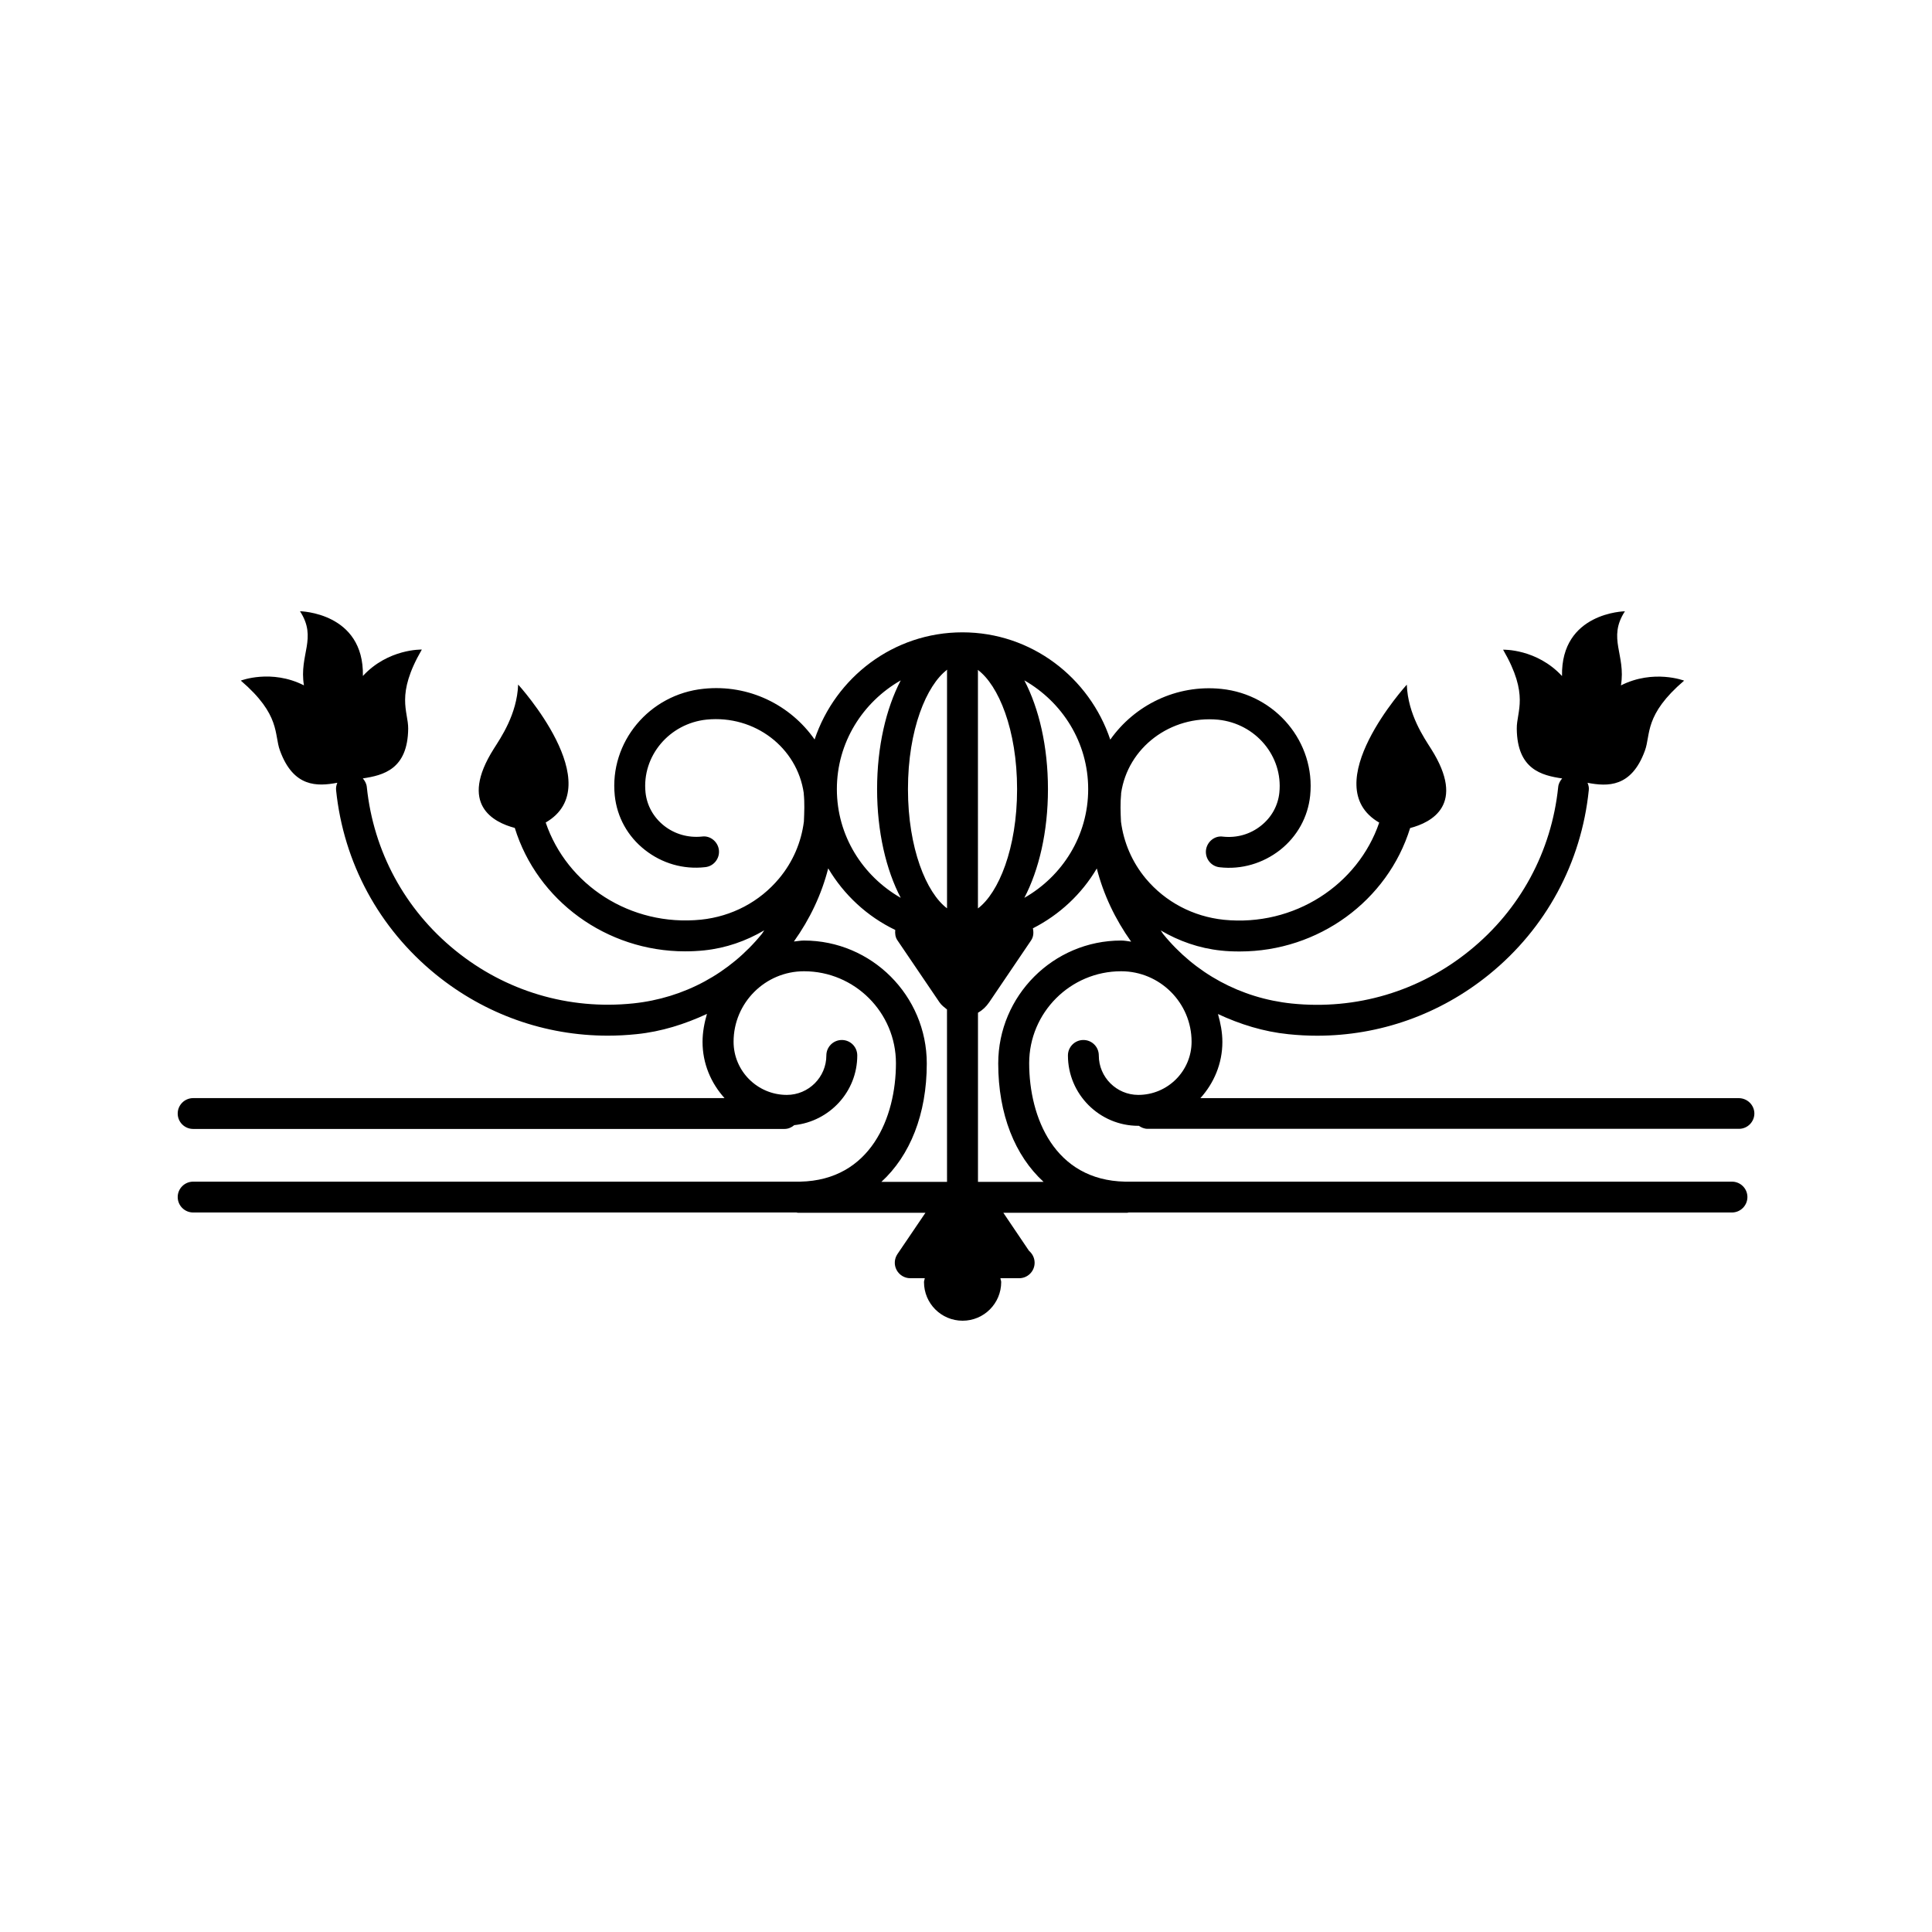 <?xml version="1.0" encoding="utf-8"?>
<!-- Generator: Adobe Illustrator 16.0.4, SVG Export Plug-In . SVG Version: 6.00 Build 0)  -->
<!DOCTYPE svg PUBLIC "-//W3C//DTD SVG 1.1//EN" "http://www.w3.org/Graphics/SVG/1.1/DTD/svg11.dtd">
<svg version="1.1" id="Layer_1" xmlns="http://www.w3.org/2000/svg" xmlns:xlink="http://www.w3.org/1999/xlink" x="0px" y="0px"
	 width="50px" height="50px" viewBox="0 0 50 50" enable-background="new 0 0 50 50" xml:space="preserve">
<g>
	<path d="M44.998,28.42H31.066c0.35-0.388,0.569-0.894,0.569-1.454c0-0.252-0.048-0.491-0.114-0.723
		c0.57,0.266,1.18,0.457,1.823,0.522c0.249,0.026,0.497,0.039,0.743,0.039c1.619,0,3.178-0.551,4.453-1.586
		c1.469-1.192,2.385-2.887,2.578-4.771c0.008-0.066-0.008-0.131-0.033-0.188c0.52,0.099,1.137,0.124,1.485-0.832
		c0.155-0.422-0.024-0.924,1.015-1.812c0,0-0.791-0.303-1.635,0.123c0.131-0.797-0.354-1.217,0.103-1.918
		c0,0-1.66,0.025-1.628,1.676c-0.656-0.71-1.525-0.682-1.525-0.682c0.686,1.181,0.348,1.592,0.354,2.045
		c0.011,1.053,0.643,1.209,1.175,1.287c-0.054,0.062-0.095,0.135-0.103,0.223c-0.173,1.669-0.984,3.172-2.289,4.229
		c-1.302,1.059-2.938,1.545-4.607,1.373c-1.314-0.137-2.498-0.775-3.331-1.802c-0.022-0.028-0.037-0.062-0.06-0.09
		c0.469,0.276,0.994,0.462,1.555,0.521c0.164,0.019,0.328,0.024,0.492,0.024c2.041,0,3.828-1.317,4.408-3.194
		c0.555-0.145,1.457-0.605,0.543-2.049c-0.179-0.284-0.6-0.888-0.629-1.662c0,0-2.375,2.607-0.714,3.57
		c-0.551,1.613-2.2,2.697-4.019,2.515c-0.797-0.083-1.514-0.461-2.021-1.065c-0.358-0.43-0.573-0.938-0.643-1.474
		c-0.011-0.239-0.021-0.479,0.004-0.724c0-0.003-0.001-0.008-0.001-0.01c0.171-1.186,1.281-2.021,2.513-1.905
		c0.97,0.101,1.679,0.944,1.583,1.885c-0.035,0.341-0.205,0.646-0.479,0.861c-0.276,0.219-0.623,0.319-0.982,0.28
		c-0.217-0.032-0.416,0.138-0.439,0.355c-0.021,0.221,0.138,0.416,0.357,0.438c0.564,0.065,1.119-0.102,1.561-0.447
		c0.445-0.352,0.721-0.852,0.779-1.407c0.141-1.379-0.891-2.617-2.298-2.762c-1.168-0.121-2.25,0.425-2.875,1.313
		c-0.538-1.606-2.041-2.777-3.827-2.777c-1.785,0-3.287,1.169-3.825,2.773c-0.622-0.89-1.7-1.436-2.875-1.312
		c-1.407,0.144-2.438,1.383-2.297,2.762c0.058,0.558,0.334,1.058,0.779,1.407c0.441,0.348,0.995,0.512,1.56,0.447
		c0.22-0.021,0.379-0.22,0.357-0.438c-0.023-0.22-0.226-0.385-0.439-0.354c-0.358,0.037-0.706-0.063-0.982-0.281
		c-0.273-0.217-0.443-0.521-0.479-0.861c-0.096-0.939,0.614-1.785,1.583-1.885c1.243-0.122,2.343,0.723,2.513,1.906
		c0,0.002-0.001,0.006-0.001,0.009c0.025,0.243,0.014,0.483,0.004,0.723c-0.068,0.535-0.283,1.044-0.642,1.474
		c-0.505,0.605-1.223,0.983-2.021,1.066c-1.829,0.184-3.47-0.9-4.019-2.514c1.663-0.965-0.713-3.571-0.713-3.571
		c-0.03,0.774-0.451,1.378-0.63,1.662c-0.913,1.442-0.012,1.903,0.543,2.049c0.58,1.877,2.368,3.194,4.409,3.194
		c0.163,0,0.327-0.008,0.492-0.025c0.561-0.058,1.084-0.242,1.555-0.519c-0.022,0.028-0.037,0.062-0.059,0.089
		c-0.833,1.025-2.016,1.665-3.331,1.802c-1.67,0.173-3.306-0.315-4.608-1.373c-1.303-1.058-2.116-2.561-2.288-4.229
		c-0.009-0.086-0.05-0.159-0.103-0.221c0.532-0.08,1.163-0.236,1.174-1.289c0.003-0.451-0.333-0.863,0.353-2.045
		c0,0-0.87-0.027-1.525,0.683c0.032-1.648-1.628-1.675-1.628-1.675c0.456,0.701-0.029,1.119,0.102,1.918
		c-0.844-0.428-1.634-0.123-1.634-0.123c1.038,0.889,0.858,1.391,1.014,1.812c0.349,0.956,0.966,0.929,1.484,0.832
		c-0.024,0.06-0.039,0.122-0.032,0.19c0.194,1.882,1.11,3.574,2.579,4.769c1.274,1.035,2.832,1.586,4.452,1.586
		c0.247,0,0.495-0.013,0.744-0.039c0.645-0.065,1.252-0.259,1.823-0.524c-0.067,0.231-0.114,0.473-0.114,0.725
		c0,0.562,0.219,1.066,0.569,1.454H4.999c-0.221,0-0.4,0.18-0.4,0.399c0,0.221,0.179,0.399,0.4,0.399h15.303
		c0.098,0,0.184-0.039,0.253-0.098c0.914-0.099,1.631-0.864,1.631-1.804c0-0.223-0.179-0.4-0.4-0.4c-0.221,0-0.4,0.18-0.4,0.4
		c0,0.562-0.459,1.021-1.023,1.021c-0.76,0-1.378-0.617-1.378-1.376c0-1.006,0.818-1.824,1.823-1.824
		c1.312,0,2.379,1.067,2.379,2.38c0,1.4-0.654,3.028-2.479,3.065H4.999c-0.221,0-0.4,0.18-0.4,0.398c0,0.221,0.179,0.4,0.4,0.4
		h15.614c0.012,0.001,0.021,0.007,0.034,0.007h3.304l-0.725,1.069c-0.083,0.123-0.092,0.281-0.022,0.412
		c0.07,0.131,0.206,0.213,0.354,0.213h0.375c-0.003,0.033-0.02,0.064-0.02,0.1c0,0.553,0.447,1,0.999,1c0.552,0,0.999-0.447,0.999-1
		c0-0.035-0.017-0.064-0.02-0.1h0.465c0.008,0,0.014,0,0.02,0c0.222,0,0.4-0.18,0.4-0.4c0-0.123-0.057-0.234-0.146-0.31
		l-0.664-0.984h3.209c0.013,0,0.022-0.006,0.035-0.007h15.613c0.221,0,0.4-0.18,0.4-0.4c0-0.22-0.18-0.398-0.4-0.398H29.115
		c-1.826-0.037-2.48-1.665-2.48-3.065c0-1.312,1.068-2.38,2.38-2.38c1.005,0,1.823,0.818,1.823,1.824
		c0,0.759-0.619,1.376-1.379,1.376c-0.563,0-1.022-0.458-1.022-1.021c0-0.223-0.179-0.4-0.399-0.4c-0.222,0-0.4,0.18-0.4,0.4
		c0,1.004,0.818,1.821,1.822,1.821c0.004,0,0.008-0.001,0.013-0.001c0.065,0.046,0.141,0.079,0.228,0.079h15.303
		c0.221,0,0.399-0.18,0.399-0.399C45.401,28.598,45.22,28.42,44.998,28.42z M23.311,17.608c-0.379,0.727-0.612,1.711-0.612,2.815
		s0.233,2.09,0.612,2.813c-0.982-0.562-1.653-1.604-1.653-2.813C21.658,19.214,22.329,18.169,23.311,17.608z M24.509,30.587h-1.699
		c0.741-0.68,1.175-1.749,1.175-3.064c0-1.754-1.426-3.182-3.179-3.182c-0.089,0-0.173,0.018-0.26,0.025
		c0.413-0.579,0.715-1.215,0.888-1.893c0.409,0.689,1.009,1.245,1.735,1.594c-0.009,0.094,0.001,0.187,0.055,0.266l1.088,1.604
		c0.054,0.08,0.126,0.131,0.196,0.188L24.509,30.587L24.509,30.587z M24.509,17.36v6.147c-0.533-0.399-1.011-1.55-1.011-3.086
		c0-1.541,0.481-2.69,1.017-3.091C24.515,17.343,24.509,17.351,24.509,17.36z M26.51,17.608c0.982,0.562,1.652,1.605,1.652,2.815
		c0,1.209-0.67,2.254-1.652,2.813c0.379-0.726,0.611-1.709,0.611-2.813S26.889,18.333,26.51,17.608z M26.322,20.424
		c0,1.536-0.48,2.685-1.013,3.086V17.36c0-0.01-0.005-0.018-0.005-0.025C25.84,17.731,26.322,18.883,26.322,20.424z M29.013,24.341
		c-1.753,0-3.179,1.428-3.179,3.182c0,1.315,0.434,2.387,1.174,3.064H25.31V26.21c0.111-0.062,0.21-0.154,0.29-0.271l1.086-1.604
		c0.062-0.093,0.068-0.202,0.045-0.31c0.689-0.351,1.262-0.886,1.654-1.549c0.173,0.676,0.475,1.312,0.889,1.894
		C29.187,24.358,29.102,24.341,29.013,24.341z"/>
</g>
</svg>
